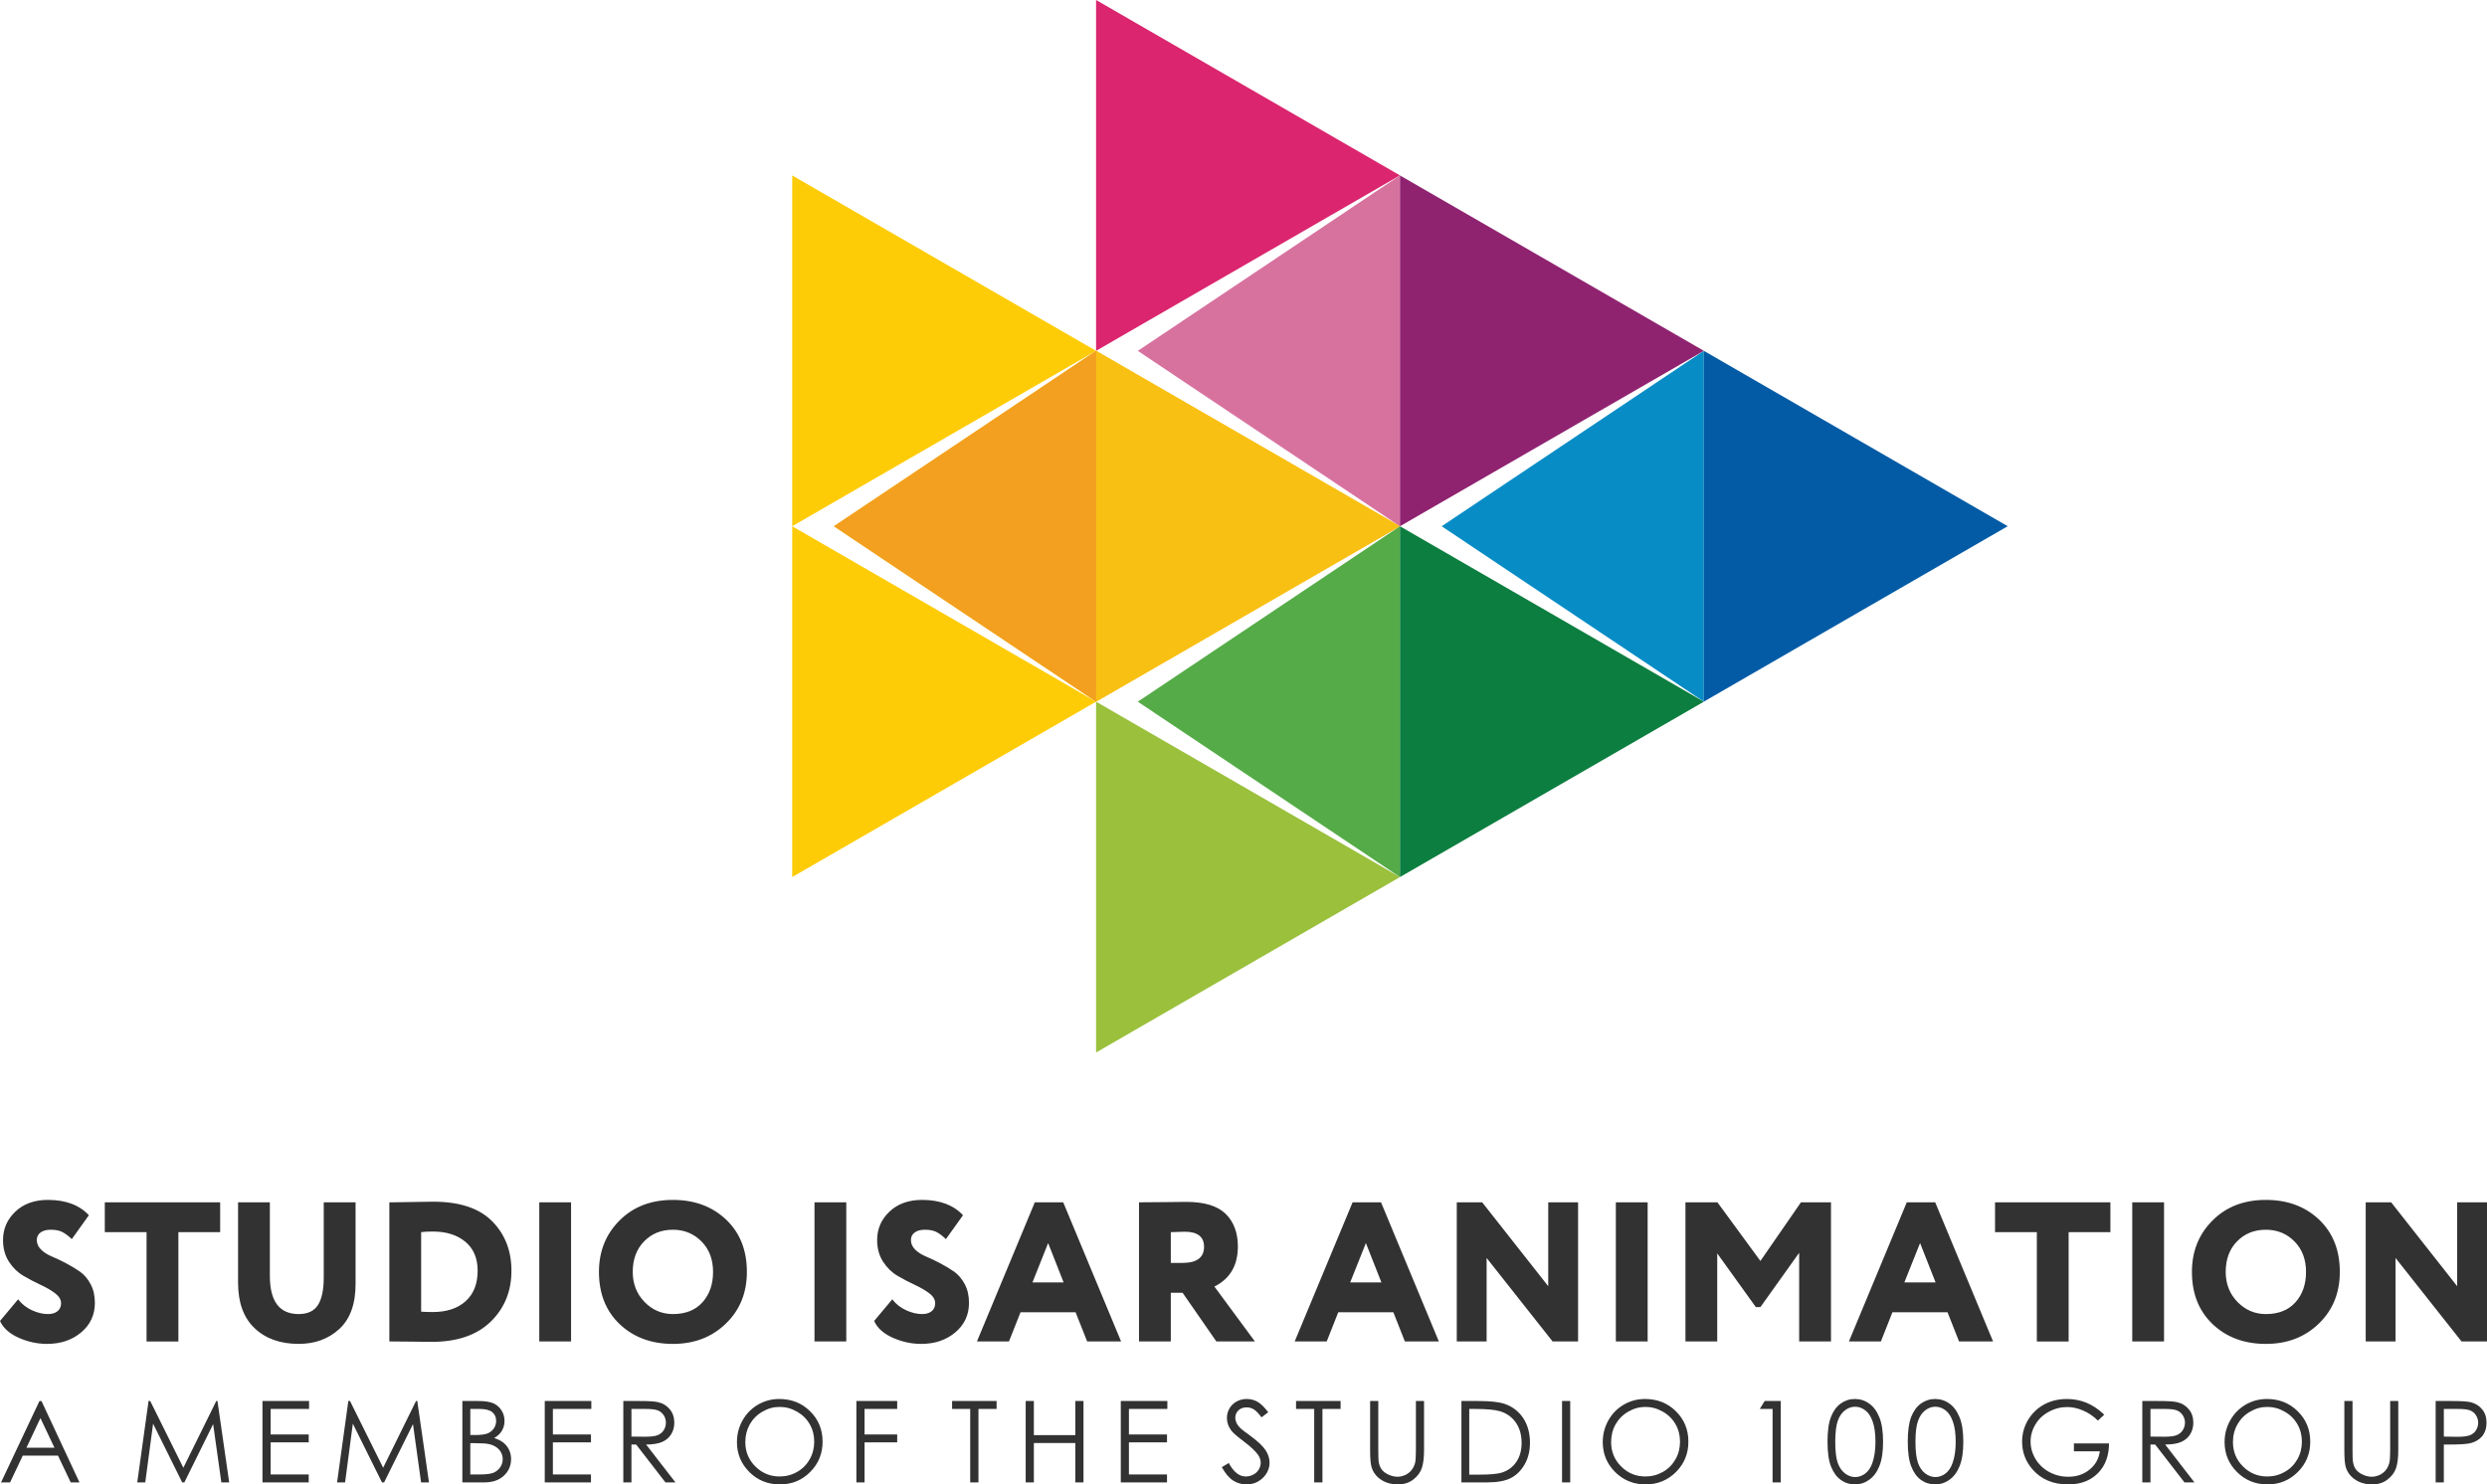 <?xml version="1.0" encoding="utf-8"?>
<!-- Generator: Adobe Illustrator 16.0.0, SVG Export Plug-In . SVG Version: 6.00 Build 0)  -->
<!DOCTYPE svg PUBLIC "-//W3C//DTD SVG 1.1//EN" "http://www.w3.org/Graphics/SVG/1.1/DTD/svg11.dtd">
<svg version="1.1" id="Layer_1" xmlns="http://www.w3.org/2000/svg" xmlns:xlink="http://www.w3.org/1999/xlink" x="0px" y="0px"
	 width="1000px" height="596.965px" viewBox="0 0 1000 596.965" enable-background="new 0 0 1000 596.965" xml:space="preserve">
<g>
	<polygon fill-rule="evenodd" clip-rule="evenodd" fill="#F9C014" points="562.909,211.635 440.724,141.085 335.314,211.635 
		440.724,282.186 	"/>
	<polygon fill-rule="evenodd" clip-rule="evenodd" fill="#DB256E" points="440.724,141.085 562.909,70.534 440.724,0 	"/>
	<polygon fill-rule="evenodd" clip-rule="evenodd" fill="#F9C014" points="440.724,282.169 562.909,211.635 440.724,141.085 	"/>
	<polygon fill-rule="evenodd" clip-rule="evenodd" fill="#9AC03C" points="440.724,423.271 562.909,352.72 440.724,282.186 	"/>
	<polygon fill-rule="evenodd" clip-rule="evenodd" fill="#D7729F" points="562.909,70.534 562.909,211.635 457.501,141.101 	"/>
	<polygon fill-rule="evenodd" clip-rule="evenodd" fill="#55AB47" points="562.909,211.635 562.909,352.72 457.501,282.186 	"/>
	<polygon fill-rule="evenodd" clip-rule="evenodd" fill="#8F2370" points="562.909,211.635 685.109,141.085 562.909,70.551 	"/>
	<polygon fill-rule="evenodd" clip-rule="evenodd" fill="#0C7E3F" points="562.909,352.72 685.109,282.186 562.909,211.635 	"/>
	<polygon fill-rule="evenodd" clip-rule="evenodd" fill="#078CC6" points="685.095,141.085 685.095,282.169 579.686,211.635 	"/>
	<polygon fill-rule="evenodd" clip-rule="evenodd" fill="#035BA5" points="685.095,282.169 807.281,211.619 685.095,141.085 	"/>
	<polygon fill-rule="evenodd" clip-rule="evenodd" fill="#FECC07" points="318.538,211.635 440.724,141.085 318.538,70.551 	"/>
	<polygon fill-rule="evenodd" clip-rule="evenodd" fill="#FECC07" points="318.538,352.72 440.724,282.186 318.538,211.635 	"/>
	<polygon fill-rule="evenodd" clip-rule="evenodd" fill="#F39F1F" points="440.724,141.085 440.724,282.169 335.314,211.635 	"/>
	<path fill-rule="evenodd" clip-rule="evenodd" fill="#323233" d="M16.682,563.427l15.268,32.721h-3.521l-5.109-10.755H9.15
		l-5.094,10.755H0.424l15.441-32.721H16.682 M16.258,570.299L10.646,582.2h11.242L16.258,570.299z M55.189,596.147l4.543-32.721
		h0.677l13.317,26.84l13.238-26.84h0.473l4.716,32.721h-3.159l-3.286-23.427l-11.572,23.427h-0.881l-11.698-23.602l-3.145,23.602
		H55.189z M105.535,563.427h18.742v3.192H108.82v10.251h15.315v3.192H108.82v12.893h15.315v3.192h-18.601V563.427z M135.534,596.147
		l4.528-32.721h0.677l13.317,26.84l13.223-26.84h0.504l4.702,32.721h-3.178l-3.254-23.427l-11.604,23.427h-0.864l-11.715-23.602
		l-3.113,23.602H135.534z M185.912,563.427h6.446c2.61,0,4.607,0.314,6.007,0.913c1.384,0.613,2.484,1.571,3.286,2.845
		c0.817,1.275,1.21,2.705,1.21,4.246c0,1.446-0.346,2.767-1.053,3.962c-0.708,1.195-1.746,2.154-3.114,2.909
		c1.699,0.565,3.005,1.242,3.915,2.028c0.913,0.77,1.62,1.729,2.14,2.829c0.503,1.101,0.754,2.297,0.754,3.602
		c0,2.625-0.943,4.843-2.861,6.667c-1.934,1.807-4.513,2.72-7.751,2.72h-8.979V563.427z M189.104,566.619v10.487h1.887
		c2.265,0,3.963-0.22,5.016-0.628c1.086-0.441,1.919-1.101,2.547-2.014c0.63-0.911,0.945-1.934,0.945-3.034
		c0-1.495-0.521-2.674-1.573-3.538c-1.069-0.833-2.72-1.273-5.016-1.273H189.104z M189.104,580.377v12.578h4.073
		c2.374,0,4.135-0.234,5.267-0.691c1.101-0.487,2.013-1.21,2.688-2.201c0.677-1.006,1.007-2.075,1.007-3.238
		c0-1.446-0.472-2.72-1.431-3.82c-0.943-1.069-2.249-1.81-3.915-2.219c-1.117-0.268-3.051-0.408-5.834-0.408H189.104z
		 M219.041,563.427h18.726v3.192h-15.455v10.251h15.314v3.192h-15.314v12.893h15.314v3.192h-18.585V563.427z M250.629,563.427h6.524
		c3.648,0,6.102,0.142,7.392,0.456c1.949,0.426,3.536,1.383,4.748,2.846c1.226,1.464,1.839,3.271,1.839,5.394
		c0,1.777-0.409,3.333-1.273,4.685c-0.833,1.354-2.028,2.376-3.584,3.068c-1.557,0.691-3.728,1.037-6.479,1.052l11.793,15.221
		h-4.025l-11.776-15.221H253.9v15.221h-3.271V563.427z M253.9,566.619v11.117l5.659,0.047c2.186,0,3.806-0.204,4.859-0.613
		c1.053-0.426,1.855-1.086,2.452-1.997c0.582-0.913,0.881-1.936,0.881-3.065c0-1.101-0.299-2.092-0.896-2.987
		c-0.582-0.898-1.368-1.542-2.359-1.919c-0.943-0.393-2.563-0.582-4.812-0.582H253.9z M313.317,562.609
		c4.954,0,9.104,1.65,12.438,4.954c3.35,3.302,5,7.373,5,12.217c0,4.794-1.65,8.851-4.984,12.186
		c-3.318,3.332-7.375,4.999-12.186,4.999c-4.843,0-8.931-1.65-12.264-4.969c-3.334-3.316-5-7.342-5-12.059
		c0-3.146,0.755-6.055,2.264-8.743c1.524-2.688,3.585-4.779,6.227-6.32C307.422,563.364,310.268,562.609,313.317,562.609
		 M313.475,565.802c-2.42,0-4.717,0.628-6.886,1.903c-2.171,1.242-3.869,2.939-5.095,5.077c-1.194,2.14-1.809,4.528-1.809,7.155
		c0,3.882,1.352,7.138,4.041,9.811c2.704,2.688,5.959,4.025,9.748,4.025c2.532,0,4.891-0.613,7.044-1.841
		c2.17-1.225,3.838-2.923,5.048-5.046c1.21-2.138,1.823-4.514,1.823-7.106c0-2.61-0.613-4.97-1.823-7.06
		c-1.21-2.093-2.909-3.773-5.094-5.016C318.255,566.43,315.943,565.802,313.475,565.802 M344.34,563.427h16.415v3.192h-13.129
		v10.251h13.129v3.192h-13.129v16.085h-3.286V563.427z M382.83,566.619v-3.192h17.894v3.192h-7.296v29.528h-3.317v-29.528H382.83z
		 M412.421,563.427h3.287v13.727h16.667v-13.727h3.285v32.721h-3.285V580.33h-16.667v15.817h-3.287V563.427z M450.661,563.427
		h18.727v3.192h-15.457v10.251h15.314v3.192h-15.314v12.893h15.314v3.192h-18.584V563.427z M491.289,590.031l2.783-1.683
		c1.95,3.633,4.229,5.425,6.793,5.425c1.084,0,2.139-0.251,3.098-0.77c0.975-0.504,1.697-1.195,2.185-2.061
		c0.519-0.85,0.771-1.762,0.771-2.722c0-1.101-0.377-2.167-1.117-3.222c-1.037-1.446-2.877-3.192-5.612-5.267
		c-2.752-2.06-4.435-3.54-5.111-4.451c-1.163-1.541-1.744-3.224-1.744-5.016c0-1.414,0.361-2.72,1.038-3.884
		c0.675-1.163,1.634-2.091,2.877-2.768c1.258-0.675,2.594-1.006,4.057-1.006c1.557,0,3.003,0.377,4.354,1.148
		c1.337,0.755,2.769,2.17,4.278,4.198l-2.69,2.043c-1.225-1.65-2.279-2.72-3.159-3.238c-0.881-0.535-1.825-0.77-2.847-0.77
		c-1.336,0-2.405,0.392-3.271,1.193c-0.833,0.803-1.273,1.777-1.273,2.956c0,0.708,0.173,1.399,0.472,2.06
		c0.299,0.677,0.833,1.4,1.619,2.187c0.425,0.409,1.855,1.51,4.262,3.255c2.831,2.092,4.779,3.977,5.851,5.598
		c1.037,1.619,1.57,3.271,1.57,4.921c0,2.374-0.896,4.449-2.688,6.178c-1.823,1.763-4.01,2.627-6.604,2.627
		c-1.981,0-3.789-0.533-5.409-1.587C494.15,594.309,492.658,592.517,491.289,590.031 M521.132,566.619v-3.192h17.909v3.192h-7.296
		v29.528h-3.316v-29.528H521.132z M550.913,563.427h3.286v19.765c0,2.343,0.047,3.806,0.125,4.388
		c0.158,1.288,0.55,2.374,1.146,3.238c0.584,0.85,1.495,1.588,2.723,2.169c1.241,0.582,2.483,0.896,3.74,0.896
		c1.054,0,2.108-0.251,3.099-0.706c0.991-0.456,1.824-1.086,2.484-1.904c0.677-0.833,1.163-1.807,1.478-2.971
		c0.205-0.835,0.331-2.532,0.331-5.11v-19.765h3.271v19.765c0,2.909-0.285,5.269-0.85,7.075c-0.582,1.793-1.715,3.365-3.429,4.702
		c-1.697,1.337-3.773,1.996-6.226,1.996c-2.643,0-4.89-0.628-6.792-1.901c-1.889-1.259-3.146-2.909-3.79-4.986
		c-0.393-1.271-0.597-3.567-0.597-6.886V563.427z M587.626,596.147v-32.721h6.793c4.89,0,8.444,0.409,10.66,1.181
		c3.176,1.116,5.645,3.034,7.437,5.77c1.792,2.768,2.674,6.021,2.674,9.827c0,3.27-0.692,6.147-2.107,8.648
		c-1.414,2.483-3.27,4.355-5.52,5.52c-2.279,1.193-5.439,1.775-9.527,1.775H587.626z M590.771,593.033h3.774
		c4.512,0,7.641-0.266,9.369-0.833c2.47-0.801,4.402-2.232,5.803-4.308c1.415-2.106,2.106-4.638,2.106-7.643
		c0-3.144-0.755-5.863-2.279-8.096c-1.524-2.233-3.647-3.758-6.369-4.607c-2.043-0.613-5.408-0.928-10.094-0.928h-2.311V593.033z
		 M628.082,563.427h3.287v32.721h-3.287V563.427z M661.447,562.609c4.952,0,9.104,1.65,12.437,4.954
		c3.334,3.302,5.001,7.373,5.001,12.217c0,4.794-1.667,8.851-4.969,12.186c-3.365,3.332-7.422,4.999-12.201,4.999
		c-4.844,0-8.932-1.65-12.281-4.969c-3.332-3.316-4.982-7.342-4.982-12.059c0-3.146,0.755-6.055,2.265-8.743
		c1.507-2.688,3.584-4.779,6.209-6.32C655.55,563.364,658.396,562.609,661.447,562.609 M661.588,565.802
		c-2.405,0-4.699,0.628-6.871,1.903c-2.17,1.242-3.867,2.939-5.094,5.077c-1.21,2.14-1.807,4.528-1.807,7.155
		c0,3.882,1.352,7.138,4.039,9.811c2.688,2.688,5.929,4.025,9.732,4.025c2.547,0,4.89-0.613,7.061-1.841
		c2.153-1.225,3.836-2.923,5.046-5.046c1.212-2.138,1.826-4.514,1.826-7.106c0-2.61-0.614-4.97-1.826-7.06
		c-1.21-2.093-2.907-3.773-5.094-5.016C666.385,566.43,664.072,565.802,661.588,565.802 M709.561,563.427h6.462v32.721h-3.287
		v-29.528h-5.141L709.561,563.427z M734.827,579.795c0-4.308,0.472-7.658,1.399-10c0.928-2.357,2.233-4.149,3.916-5.362
		c1.697-1.21,3.599-1.823,5.692-1.823c2.106,0,4.04,0.613,5.737,1.841c1.73,1.21,3.097,3.051,4.09,5.503
		c1.006,2.437,1.508,5.724,1.508,9.842c0,4.119-0.502,7.39-1.493,9.813c-0.974,2.437-2.343,4.275-4.073,5.485
		c-1.729,1.244-3.662,1.872-5.769,1.872c-2.094,0-3.979-0.597-5.661-1.809c-1.668-1.179-2.973-2.985-3.932-5.361
		C735.299,587.421,734.827,584.087,734.827,579.795 M737.941,579.857c0,3.696,0.313,6.479,0.974,8.364
		c0.662,1.904,1.651,3.336,2.941,4.324c1.288,0.977,2.64,1.464,4.088,1.464c1.461,0,2.813-0.487,4.071-1.432
		c1.273-0.958,2.218-2.406,2.878-4.322c0.802-2.313,1.21-5.111,1.21-8.398c0-3.284-0.346-5.989-1.085-8.081
		c-0.722-2.106-1.729-3.647-3.018-4.606c-1.273-0.975-2.627-1.446-4.057-1.446c-1.448,0-2.814,0.472-4.088,1.446
		c-1.273,0.959-2.265,2.391-2.925,4.292C738.287,573.35,737.941,576.147,737.941,579.857 M767.092,579.795
		c0-4.308,0.472-7.658,1.383-10c0.944-2.357,2.25-4.149,3.932-5.362c1.698-1.21,3.585-1.823,5.691-1.823
		c2.108,0,4.041,0.613,5.738,1.841c1.731,1.21,3.083,3.051,4.074,5.503c1.022,2.437,1.524,5.724,1.524,9.842
		c0,4.119-0.502,7.39-1.493,9.813c-0.991,2.437-2.345,4.275-4.088,5.485c-1.715,1.244-3.647,1.872-5.756,1.872
		c-2.106,0-3.993-0.597-5.676-1.809c-1.668-1.179-2.971-2.985-3.898-5.361C767.563,587.421,767.092,584.087,767.092,579.795
		 M770.188,579.857c0,3.696,0.347,6.479,0.991,8.364c0.66,1.904,1.635,3.336,2.939,4.324c1.29,0.977,2.644,1.464,4.09,1.464
		s2.813-0.487,4.071-1.432c1.257-0.958,2.216-2.406,2.861-4.322c0.835-2.313,1.227-5.111,1.227-8.398
		c0-3.284-0.362-5.989-1.101-8.081c-0.723-2.106-1.714-3.647-3.002-4.606c-1.275-0.975-2.642-1.446-4.057-1.446
		c-1.446,0-2.814,0.472-4.09,1.446c-1.271,0.959-2.248,2.391-2.908,4.292C770.535,573.35,770.188,576.147,770.188,579.857
		 M846.102,568.915l-2.547,2.39c-1.81-1.793-3.821-3.145-6.007-4.072c-2.17-0.928-4.308-1.383-6.368-1.383
		c-2.578,0-5.047,0.628-7.357,1.902c-2.328,1.241-4.137,2.955-5.41,5.11c-1.289,2.152-1.934,4.448-1.934,6.838
		c0,2.469,0.66,4.828,1.981,7.046c1.337,2.201,3.159,3.944,5.486,5.22c2.343,1.271,4.906,1.917,7.689,1.917
		c3.364,0,6.211-0.959,8.537-2.861c2.344-1.887,3.728-4.339,4.151-7.358H833.9v-3.175h14.119c-0.031,5.03-1.526,9.056-4.512,12.012
		c-2.989,2.987-6.966,4.465-11.95,4.465c-6.085,0-10.882-2.06-14.419-6.18c-2.703-3.175-4.071-6.839-4.071-11.005
		c0-3.098,0.784-5.976,2.327-8.649c1.588-2.671,3.726-4.748,6.429-6.272c2.736-1.494,5.819-2.249,9.247-2.249
		c2.781,0,5.392,0.504,7.846,1.494C841.368,565.109,843.773,566.697,846.102,568.915 M861.399,563.427h6.54
		c3.633,0,6.102,0.142,7.407,0.456c1.95,0.426,3.521,1.383,4.733,2.846c1.241,1.464,1.838,3.271,1.838,5.394
		c0,1.777-0.424,3.333-1.258,4.685c-0.848,1.354-2.043,2.376-3.616,3.068c-1.556,0.691-3.711,1.037-6.445,1.052l11.761,15.221
		h-4.011l-11.777-15.221h-1.885v15.221h-3.287V563.427z M864.687,566.619v11.117l5.645,0.047c2.216,0,3.82-0.204,4.874-0.613
		c1.037-0.426,1.855-1.086,2.452-1.997c0.582-0.913,0.896-1.936,0.896-3.065c0-1.101-0.314-2.092-0.911-2.987
		c-0.599-0.898-1.385-1.542-2.345-1.919c-0.974-0.393-2.576-0.582-4.811-0.582H864.687z M911.495,562.609
		c4.952,0,9.087,1.65,12.42,4.954c3.334,3.302,5.017,7.373,5.017,12.217c0,4.794-1.668,8.851-5,12.186
		c-3.335,3.332-7.392,4.999-12.169,4.999c-4.845,0-8.932-1.65-12.281-4.969c-3.333-3.316-4.999-7.342-4.999-12.059
		c0-3.146,0.755-6.055,2.279-8.743c1.51-2.688,3.584-4.779,6.211-6.32C905.598,563.364,908.444,562.609,911.495,562.609
		 M911.636,565.802c-2.422,0-4.701,0.628-6.871,1.903c-2.187,1.242-3.868,2.939-5.094,5.077c-1.212,2.14-1.825,4.528-1.825,7.155
		c0,3.882,1.354,7.138,4.041,9.811c2.688,2.688,5.943,4.025,9.749,4.025c2.547,0,4.89-0.613,7.044-1.841
		c2.17-1.225,3.853-2.923,5.063-5.046c1.211-2.138,1.824-4.514,1.824-7.106c0-2.61-0.613-4.97-1.824-7.06
		c-1.21-2.093-2.907-3.773-5.108-5.016C916.431,566.43,914.104,565.802,911.636,565.802 M942.642,563.427h3.287v19.765
		c0,2.343,0.047,3.806,0.142,4.388c0.141,1.288,0.533,2.374,1.132,3.238c0.597,0.85,1.493,1.588,2.735,2.169
		c1.227,0.582,2.469,0.896,3.727,0.896c1.053,0,2.106-0.251,3.098-0.706c0.991-0.456,1.824-1.086,2.5-1.904
		c0.66-0.833,1.147-1.807,1.462-2.971c0.22-0.835,0.346-2.532,0.346-5.11v-19.765h3.255v19.765c0,2.909-0.282,5.269-0.85,7.075
		c-0.564,1.793-1.714,3.365-3.428,4.702c-1.697,1.337-3.789,1.996-6.227,1.996c-2.642,0-4.906-0.628-6.776-1.901
		c-1.901-1.259-3.16-2.909-3.804-4.986c-0.408-1.271-0.599-3.567-0.599-6.886V563.427z M979.355,563.427h6.525
		c3.726,0,6.274,0.158,7.579,0.487c1.87,0.473,3.396,1.4,4.575,2.847c1.179,1.415,1.777,3.224,1.777,5.376
		c0,2.187-0.584,3.979-1.73,5.41c-1.164,1.4-2.752,2.357-4.779,2.847c-1.495,0.36-4.262,0.533-8.333,0.533h-2.327v15.221h-3.287
		V563.427z M982.643,566.619v11.117l5.551,0.078c2.216,0,3.867-0.221,4.904-0.613c1.055-0.424,1.87-1.069,2.454-1.981
		c0.597-0.928,0.896-1.934,0.896-3.065c0-1.084-0.299-2.106-0.896-3.003c-0.584-0.93-1.385-1.573-2.359-1.95
		c-0.959-0.393-2.547-0.582-4.779-0.582H982.643z"/>
	<path fill-rule="evenodd" clip-rule="evenodd" fill="#323233" d="M24.56,524.136c0-1.495-0.816-2.847-2.405-4.042
		c-1.589-1.21-3.538-2.328-5.833-3.395c-2.296-1.071-4.592-2.265-6.871-3.602c-2.296-1.337-4.246-3.224-5.849-5.676
		c-1.589-2.454-2.391-5.361-2.391-8.727c0-4.466,1.65-8.271,4.952-11.432c3.302-3.129,7.674-4.716,13.114-4.716
		c7.138,0,12.625,2.06,16.462,6.162l-6.871,9.606c-1.432-1.352-2.72-2.311-3.884-2.893c-1.147-0.58-2.673-0.88-4.592-0.88
		c-1.761,0-3.129,0.378-4.119,1.133c-0.975,0.737-1.478,1.743-1.478,3.019c0,1.43,0.581,2.72,1.729,3.853
		c1.133,1.115,2.563,2.028,4.308,2.751c1.746,0.724,3.602,1.619,5.63,2.674c2.028,1.066,3.915,2.201,5.644,3.395
		c1.73,1.212,3.177,2.893,4.309,5.047c1.163,2.155,1.73,4.671,1.73,7.563c0,4.779-1.824,8.743-5.473,11.823
		c-3.663,3.083-8.238,4.655-13.71,4.655c-4.01,0-7.83-0.85-11.526-2.5c-3.662-1.651-6.146-3.884-7.437-6.715l7.28-8.71
		c1.493,1.918,3.349,3.382,5.55,4.387c2.218,1.021,4.371,1.542,6.447,1.542c1.65,0,2.94-0.395,3.868-1.164
		C24.089,526.51,24.56,525.455,24.56,524.136 M42.139,495.519v-11.997h46.384v11.997H71.729v43.962H58.932v-43.962H42.139z
		 M142.972,483.521v32.861c0,8.035-2.186,14.073-6.525,18.066c-4.339,3.994-9.795,6.007-16.353,6.007
		c-7.404,0-13.333-2.123-17.75-6.338c-4.42-4.212-6.621-10.297-6.621-18.301v-32.296h12.783v29.576
		c0,10.234,3.853,15.362,11.588,15.362c3.681,0,6.274-1.259,7.815-3.728c1.509-2.484,2.264-6.117,2.264-10.911v-30.3H142.972z
		 M156.557,539.48v-55.959h1.117c0.911,0,3.568-0.046,8.002-0.126c4.436-0.094,7.28-0.125,8.554-0.125
		c10.551,0,18.429,2.61,23.632,7.829c5.189,5.236,7.783,11.872,7.783,19.922c0,8.254-2.783,15.096-8.348,20.504
		c-5.566,5.408-13.476,8.113-23.696,8.113c-0.817,0-3.129-0.032-6.965-0.08c-3.837-0.047-6.746-0.078-8.727-0.078H156.557z
		 M174.057,495.268c-2.075,0-3.632,0.078-4.717,0.251v31.965c1.132,0.095,2.673,0.158,4.638,0.158c5.614,0,10.017-1.446,13.24-4.355
		c3.223-2.894,4.842-6.981,4.842-12.265c0-5.016-1.651-8.899-4.953-11.651C183.79,496.636,179.45,495.268,174.057,495.268
		 M216.839,483.521h12.783v55.959h-12.783V483.521z M240.834,511.493c0-8.254,2.751-15.14,8.27-20.66
		c5.503-5.534,12.674-8.285,21.463-8.285c8.694,0,15.817,2.64,21.398,7.923c5.552,5.284,8.35,12.281,8.35,21.022
		c0,8.428-2.814,15.346-8.443,20.787c-5.613,5.456-12.72,8.176-21.305,8.176c-8.68,0-15.802-2.658-21.384-7.925
		C243.616,527.247,240.834,520.235,240.834,511.493 M254.419,511.493c0,4.812,1.588,8.837,4.717,12.075
		c3.145,3.24,6.966,4.892,11.431,4.892c5.126,0,9.104-1.604,11.918-4.766c2.831-3.177,4.229-7.233,4.229-12.201
		c0-5.001-1.541-9.087-4.639-12.232c-3.081-3.129-6.918-4.717-11.509-4.717c-4.687,0-8.538,1.557-11.588,4.686
		C255.943,502.343,254.419,506.446,254.419,511.493 M327.5,483.521h12.783v55.959H327.5V483.521z M376.022,524.136
		c0-1.495-0.787-2.847-2.391-4.042c-1.604-1.21-3.537-2.328-5.832-3.395c-2.297-1.071-4.593-2.265-6.872-3.602
		c-2.296-1.337-4.246-3.224-5.849-5.676c-1.588-2.454-2.391-5.361-2.391-8.727c0-4.466,1.636-8.271,4.953-11.432
		c3.302-3.129,7.688-4.716,13.129-4.716c7.123,0,12.61,2.06,16.447,6.162l-6.871,9.606c-1.432-1.352-2.72-2.311-3.884-2.893
		c-1.133-0.58-2.674-0.88-4.607-0.88c-1.745,0-3.113,0.378-4.104,1.133c-0.976,0.737-1.478,1.743-1.478,3.019
		c0,1.43,0.58,2.72,1.713,3.853c1.164,1.115,2.578,2.028,4.324,2.751c1.729,0.724,3.616,1.619,5.629,2.674
		c2.028,1.066,3.898,2.201,5.66,3.395c1.714,1.212,3.145,2.893,4.309,5.047c1.147,2.155,1.714,4.671,1.714,7.563
		c0,4.779-1.823,8.743-5.472,11.823c-3.664,3.083-8.224,4.655-13.71,4.655c-4.011,0-7.848-0.85-11.526-2.5
		c-3.68-1.651-6.147-3.884-7.437-6.715l7.295-8.71c1.478,1.918,3.333,3.382,5.551,4.387c2.201,1.021,4.371,1.542,6.446,1.542
		c1.636,0,2.924-0.395,3.852-1.164C375.581,526.51,376.022,525.455,376.022,524.136 M392.815,539.48l23.271-55.959h11.43
		l23.271,55.959h-13.648l-4.653-11.746h-22.138l-4.655,11.746H392.815z M421.447,499.906l-6.306,15.833h12.531L421.447,499.906z
		 M470.771,539.48h-12.783v-55.959c1.164,0,4.529-0.031,10.078-0.078c5.535-0.078,8.508-0.095,8.947-0.095
		c7.248,0,12.517,1.604,15.802,4.795c3.255,3.193,4.922,7.579,4.922,13.114c0,7.641-3.161,13.019-9.435,16.147l16.29,22.075h-15.504
		l-13.584-19.592h-4.733V539.48z M476.368,495.346c-0.204,0-2.075,0.048-5.598,0.173v12.374h4.654c5.802,0,8.711-2.155,8.711-6.478
		C484.136,497.358,481.54,495.346,476.368,495.346 M520.582,539.48l23.286-55.959H555.3l23.254,55.959H564.89l-4.637-11.746h-22.155
		l-4.638,11.746H520.582z M549.214,499.906l-6.321,15.833h12.563L549.214,499.906z M634.529,539.48h-10.236l-26.54-33.585v33.585
		h-11.997v-55.959h10.22l26.557,33.728v-33.728h11.997V539.48z M649.718,483.521h12.783v55.959h-12.783V483.521z M677.705,539.48
		v-55.959h12.86l17.28,23.585l16.305-23.585h12.076v55.959h-12.798v-35.659l-15.583,21.839h-1.84l-15.518-21.604v35.424H677.705z
		 M743.429,539.48l23.269-55.959h11.432l23.271,55.959h-13.68l-4.638-11.746h-22.153l-4.639,11.746H743.429z M772.044,499.906
		l-6.32,15.833h12.563L772.044,499.906z M802.186,495.519v-11.997h46.385v11.997h-16.793v43.962h-12.783v-43.962H802.186z
		 M857.358,483.521h12.782v55.959h-12.782V483.521z M881.354,511.493c0-8.254,2.751-15.14,8.27-20.66
		c5.504-5.534,12.673-8.285,21.463-8.285c8.695,0,15.832,2.64,21.398,7.923c5.551,5.284,8.334,12.281,8.334,21.022
		c0,8.428-2.798,15.346-8.428,20.787c-5.629,5.456-12.72,8.176-21.305,8.176c-8.695,0-15.817-2.658-21.384-7.925
		C884.137,527.247,881.354,520.235,881.354,511.493 M894.938,511.493c0,4.812,1.573,8.837,4.717,12.075
		c3.146,3.24,6.951,4.892,11.432,4.892c5.125,0,9.104-1.604,11.917-4.766c2.831-3.177,4.23-7.233,4.23-12.201
		c0-5.001-1.541-9.087-4.638-12.232c-3.083-3.129-6.918-4.717-11.51-4.717c-4.686,0-8.554,1.557-11.59,4.686
		C896.447,502.343,894.938,506.446,894.938,511.493 M1000,539.48h-10.235l-26.541-33.585v33.585h-11.996v-55.959h10.235
		l26.541,33.728v-33.728H1000V539.48z"/>
</g>
</svg>
